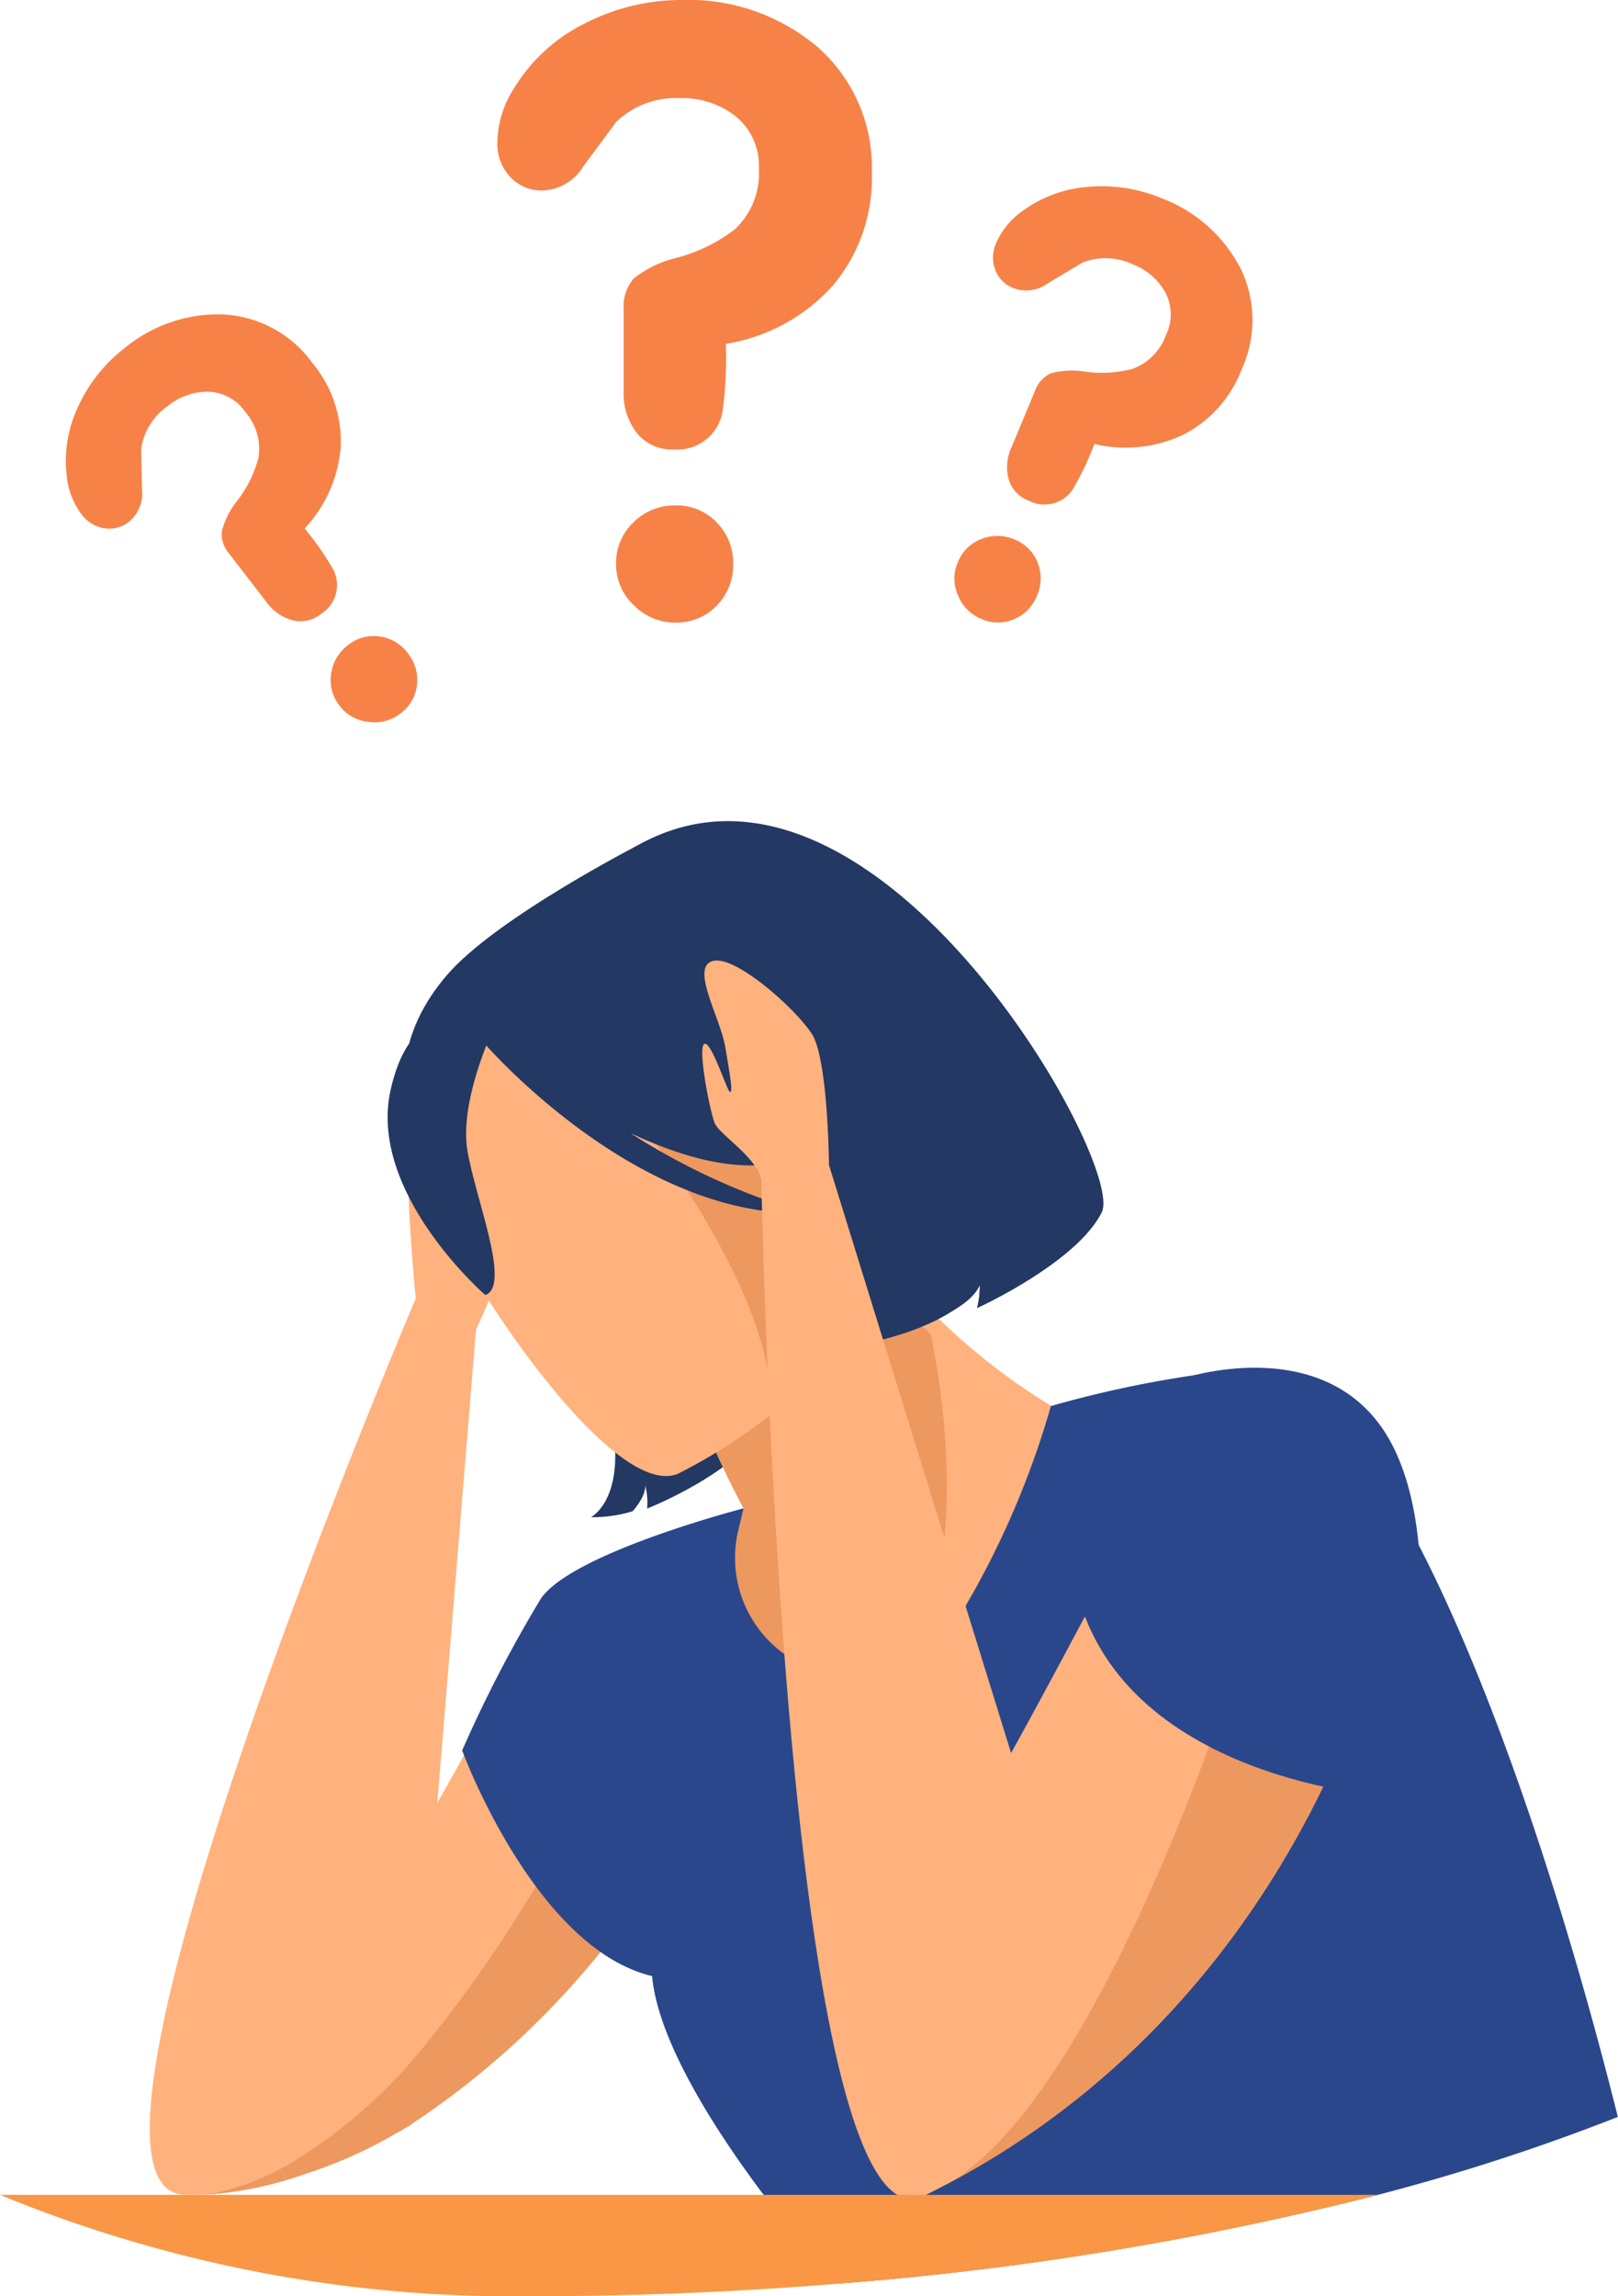 <svg xmlns="http://www.w3.org/2000/svg" width="94.174" height="133.629" viewBox="0 0 94.174 133.629">
  <g id="g10" transform="translate(-1369.672 1260.614)">
    <g id="g12">
      <g id="Group_3338" data-name="Group 3338" transform="translate(92 -1662)">
        <path id="path178" d="M2895.025-1443.562c-1.039.4-4.6,6.938-8.431,13.705l2.25-27.544s1.487-3.038,1.482-4.424,1.837-12.329.908-12.664-5.765,4.875-6.249,7.235c-.287,1.412.352,8.053.352,8.053h0c-1.034,2.439-13.6,32.238-15.291,45.661-.491,3.881-.071,6.4,1.8,6.483.473.02.946.015,1.427-.01a21.618,21.618,0,0,0,5.582-1.18.287.287,0,0,1,.05-.018,26.767,26.767,0,0,0,5.292-2.366c.038-.023.078-.043.116-.065.48-.267.75-.435.75-.435l0-.02a48.523,48.523,0,0,0,12.96-12.608,62.154,62.154,0,0,0,5.139-8.244c3.022-10.743-4.7-12.87-8.144-11.559" transform="translate(-1583.467 1936.157)" fill="#ffb27d"/>
        <path id="path180" d="M2985.655-1521.241s8.383,1.49,5.534,11.068c0,0,6.45-1.185,7.469-3.453a5.337,5.337,0,0,1-.156,1.321s5.793-2.637,7.255-5.584-14.579-31.307-28.747-20.168c0,0-13.892,5.672-4.913,20.538s3.926,17.39,3.926,17.39a7.988,7.988,0,0,0,2.428-.347s.8-.873.727-1.52a3.943,3.943,0,0,1,.116,1.362s5.713-2.207,7.409-5.627,1.324-12.17-1.049-14.979" transform="translate(-1663.957 1989.808)" fill="#233862"/>
        <path id="path182" d="M3056.671-1391.687c.5,4.178.456,10.726-4.376,11.979a33.607,33.607,0,0,0-6.936,2.889c-2.394,1.17-3.958,1.563-5.824-1.117-3.213-4.625-1.983-11.1-1.983-11.1l.637-.214a52.226,52.226,0,0,1-3.45-7.98l10.872-5.6,1.02-.526a37.033,37.033,0,0,0,2.72,2.866,37.128,37.128,0,0,0,9.767,6.913l-2.446,1.89" transform="translate(-1717.226 1878.439)" fill="#ffb27d"/>
        <path id="path184" d="M3047.31-1376l-1.95,1.437c-2.394,1.17-3.958,1.563-5.824-1.117-3.213-4.625-1.983-11.1-1.983-11.1l.637-.214a52.226,52.226,0,0,1-3.45-7.98l10.872-5.6c.614.667,1.8,1.908,3.45,3.415,1.042,5,2.026,13.856-1.751,21.159" transform="translate(-1717.226 1876.178)" fill="#ed985f"/>
        <path id="path186" d="M2973.879-1513.887s2.023-6.727,1.525-11.858c-.352-3.664-.775-19.073-13.255-13.579,0,0-8.639,4.394-11.521,7.781-2.29,2.7-5.214,7.948,2.491,17.966l2.25,3.483,18.51-3.793" transform="translate(-1646.959 1989.694)" fill="#233862"/>
        <path id="path188" d="M2973.487-1473.44a32.475,32.475,0,0,1-4.605,2.829c-4.1,1.658-13.728-13.378-14.533-16.919s-.715-8.086,9.253-12.362c7.019-3.012,9.689-.274,12.3,4.912,1.095,2.177,2.179,4.789,3.574,7.585,2.939,5.9-1.92,10.977-5.987,13.955" transform="translate(-1651.762 1957.768)" fill="#ffb27d"/>
        <path id="path190" d="M3021.793-1447.5c.825-7.182-9.108-19.119-9.108-19.119s5.856-1.019,10.789-1.87c1.095,2.177,2.179,4.789,3.573,7.585,2.939,5.9-1.187,10.426-5.254,13.4" transform="translate(-1699.335 1931.278)" fill="#ed985f"/>
        <path id="path192" d="M2949.242-1478.661s-1.867,4.024-1.422,6.807,2.58,7.91,1.05,8.463c0,0-6.893-5.974-5.5-11.994,1.472-6.385,5.874-3.277,5.874-3.277" transform="translate(-1642.951 1940.143)" fill="#233862"/>
        <path id="path194" d="M2967.446-1503.418s.38.327,1.044.848c.028.126.045.2.045.2s8.758,10.134,18.661,9.838a39.334,39.334,0,0,1-10.205-4.658c2.919,1.374,6.05,2.277,8.672,1.714,2.182-.257,6.83,7.91,1.163,11.108,0,0,8.174-.5,10.507-3.966a5.249,5.249,0,0,1-.151,1.324s5.791-2.637,7.253-5.584-22.2-28.163-36.989-10.824" transform="translate(-1662.634 1964.513)" fill="#233862"/>
        <path id="path196" d="M2912.719-1219.95a48.519,48.519,0,0,1-12.961,12.608l0,.02s-.269.169-.75.435c-.038.023-.078.043-.116.065a26.744,26.744,0,0,1-5.292,2.366.3.3,0,0,0-.051.018,21.619,21.619,0,0,1-5.582,1.18,15.1,15.1,0,0,0,4.661-1.751,29.6,29.6,0,0,0,7.459-6.354,78.019,78.019,0,0,0,8.131-11.914l4.5,3.327" transform="translate(-1598.156 1732.349)" fill="#ed985f"/>
        <path id="path198" d="M3021.866-1360.827s0-.005,0-.005q-.68-1.314-1.369-2.491c-2-3.4-4.032-5.891-6.03-7.014,0,0-.008,0-.01-.005s-.005,0-.005,0c-1.1-.614-3.088-.669-5.609-.342h-.008a64.317,64.317,0,0,0-8.373,1.8l-.007,0h.012a50.811,50.811,0,0,1-4.973,11.644,12.3,12.3,0,0,1-2.856,3.267,4.334,4.334,0,0,1-2.4.941,8.506,8.506,0,0,1-5.307-1.434,6.905,6.905,0,0,1-2.71-6.961l0-.013.347-1.452s0-.005,0-.008v-.005l.008-.025v0l-.008,0h0c-.282.073-9.958,2.607-11.783,5.247a76.112,76.112,0,0,0-4.585,8.841s4.225,11.506,11.058,13.129c0,.013,0,.023,0,.035.319,3.372,3.027,8.088,6.485,12.691,1.331,1.769,2.773,3.526,4.228,5.179a184.949,184.949,0,0,0,31.543-5.179,121.243,121.243,0,0,0,13.952-4.53c-2.954-11.825-7.13-24.673-11.609-33.315" transform="translate(-1661.629 1852.096)" fill="#2b478b"/>
        <path id="path200" d="M3070.4-1472.947c-1.437.579-7.042,11.891-12.3,21.4l-10.6-34.223s-.05-6.173-1-7.635-4.455-4.6-5.768-4.235.438,3.277.73,5,.438,2.552.292,2.63-1.077-2.954-1.5-2.809.3,3.871.591,4.6c.277.692,2.421,1.961,2.716,3.3.2,8.876,1.729,61.682,9.256,59.243a.743.743,0,0,0,.164-.081c.466-.229.926-.46,1.376-.7l.018-.007a.056.056,0,0,1,.02-.013c16.147-8.551,22.5-23.425,24.572-29.789.612-1.892.846-3.032.846-3.032,3.375-12.762-5.471-15.23-9.4-13.65" transform="translate(-1721.578 1954.952)" fill="#ffb27d"/>
        <path id="path202" d="M2995.555-1791.169a11.614,11.614,0,0,0-7.774-2.64,12.332,12.332,0,0,0-5.663,1.366,10.043,10.043,0,0,0-4.172,3.863,5.935,5.935,0,0,0-.914,3.073,2.787,2.787,0,0,0,.745,1.991,2.479,2.479,0,0,0,1.9.79,2.877,2.877,0,0,0,2.35-1.389l1.918-2.594a5.005,5.005,0,0,1,3.7-1.389,5.023,5.023,0,0,1,3.287,1.08,3.716,3.716,0,0,1,1.321,3.045,4.463,4.463,0,0,1-1.394,3.506,9.546,9.546,0,0,1-3.455,1.678,6.336,6.336,0,0,0-2.421,1.175,2.445,2.445,0,0,0-.6,1.8v4.8a3.72,3.72,0,0,0,.765,2.4,2.609,2.609,0,0,0,2.162.961,2.667,2.667,0,0,0,2.829-2.21,22.815,22.815,0,0,0,.191-3.933,10.646,10.646,0,0,0,6.216-3.382,9.68,9.68,0,0,0,2.28-6.6,9.31,9.31,0,0,0-3.264-7.389Zm-5.758,27.758a3.21,3.21,0,0,0-2.4-.984,3.369,3.369,0,0,0-2.446.984,3.253,3.253,0,0,0-1.009,2.423,3.233,3.233,0,0,0,1.034,2.4,3.349,3.349,0,0,0,2.421,1.009,3.22,3.22,0,0,0,2.4-.984,3.34,3.34,0,0,0,.961-2.424,3.339,3.339,0,0,0-.961-2.423" transform="translate(-1670.412 2195.195)" fill="#f78248"/>
        <path id="path204" d="M3134.569-1731.681a8.533,8.533,0,0,0-4.53-3.989,9.042,9.042,0,0,0-4.23-.674,7.415,7.415,0,0,0-3.926,1.442,4.417,4.417,0,0,0-1.487,1.827,2.053,2.053,0,0,0-.058,1.56,1.825,1.825,0,0,0,1.065,1.072,2.111,2.111,0,0,0,1.988-.277l2.036-1.218a3.679,3.679,0,0,1,2.9.1,3.672,3.672,0,0,1,1.922,1.661,2.729,2.729,0,0,1,.035,2.441,3.274,3.274,0,0,1-1.935,1.983,7.03,7.03,0,0,1-2.821.163,4.7,4.7,0,0,0-1.976.111,1.792,1.792,0,0,0-.914,1.052l-1.359,3.259a2.735,2.735,0,0,0-.158,1.845,1.907,1.907,0,0,0,1.2,1.261,1.965,1.965,0,0,0,2.547-.7,17.336,17.336,0,0,0,1.243-2.615,7.828,7.828,0,0,0,5.171-.539,7.105,7.105,0,0,0,3.413-3.833,6.854,6.854,0,0,0-.124-5.939Zm-11.757,17.213a2.37,2.37,0,0,0-1.352-1.349,2.5,2.5,0,0,0-1.937-.025,2.391,2.391,0,0,0-1.369,1.362,2.384,2.384,0,0,0,.02,1.92,2.454,2.454,0,0,0,1.362,1.366,2.357,2.357,0,0,0,1.9.015,2.461,2.461,0,0,0,1.336-1.377,2.453,2.453,0,0,0,.035-1.913" transform="translate(-1784.741 2148.599)" fill="#f78248"/>
        <path id="path206" d="M2858.313-1694.067a6.839,6.839,0,0,0-5.219-2.831,8.541,8.541,0,0,0-5.71,1.955,9.065,9.065,0,0,0-2.68,3.342,7.383,7.383,0,0,0-.692,4.122,4.4,4.4,0,0,0,.848,2.2,2.062,2.062,0,0,0,1.329.825,1.84,1.84,0,0,0,1.459-.392,2.13,2.13,0,0,0,.743-1.867l-.048-2.371a3.676,3.676,0,0,1,1.525-2.469,3.693,3.693,0,0,1,2.4-.848,2.721,2.721,0,0,1,2.134,1.18,3.274,3.274,0,0,1,.768,2.663,7.014,7.014,0,0,1-1.256,2.529,4.647,4.647,0,0,0-.883,1.774,1.8,1.8,0,0,0,.458,1.316l2.157,2.793a2.747,2.747,0,0,0,1.527,1.052,1.909,1.909,0,0,0,1.686-.413,1.96,1.96,0,0,0,.654-2.557,16.4,16.4,0,0,0-1.656-2.376,7.848,7.848,0,0,0,2.1-4.761A7.138,7.138,0,0,0,2858.313-1694.067Zm5.552,16.889a2.446,2.446,0,0,0-1.648-.981,2.382,2.382,0,0,0-1.837.506,2.475,2.475,0,0,0-.981,1.674,2.377,2.377,0,0,0,.5,1.862,2.382,2.382,0,0,0,1.679.931,2.448,2.448,0,0,0,1.862-.5,2.356,2.356,0,0,0,.954-1.651,2.445,2.445,0,0,0-.531-1.837" transform="translate(-1562.453 2116.582)" fill="#f78248"/>
        <path id="path208" d="M3140.3-1278.29c-2.069,6.365-8.426,21.238-24.572,29.789,8.758-4.907,16.63-29.409,16.63-29.409l7.942-.38" transform="translate(-1782.927 1776.978)" fill="#ed985f"/>
        <path id="path210" d="M3161.44-1371.51s9.072-3.015,12.387,4.434-.337,19.939-.337,19.939-15.935-.876-18.4-12.487l6.354-11.886" transform="translate(-1814.858 1853.093)" fill="#2b478b"/>
        <path id="path212" d="M2903.881-1117.091a184.941,184.941,0,0,1-31.543,5.179c-6.151.5-12.113.722-17.641.722a78.5,78.5,0,0,1-31.037-5.9h11.02c.171,0,.337,0,.508,0h68.693" transform="translate(-1545.987 1646.204)" fill="#f99746"/>
      </g>
    </g>
  </g>
</svg>
